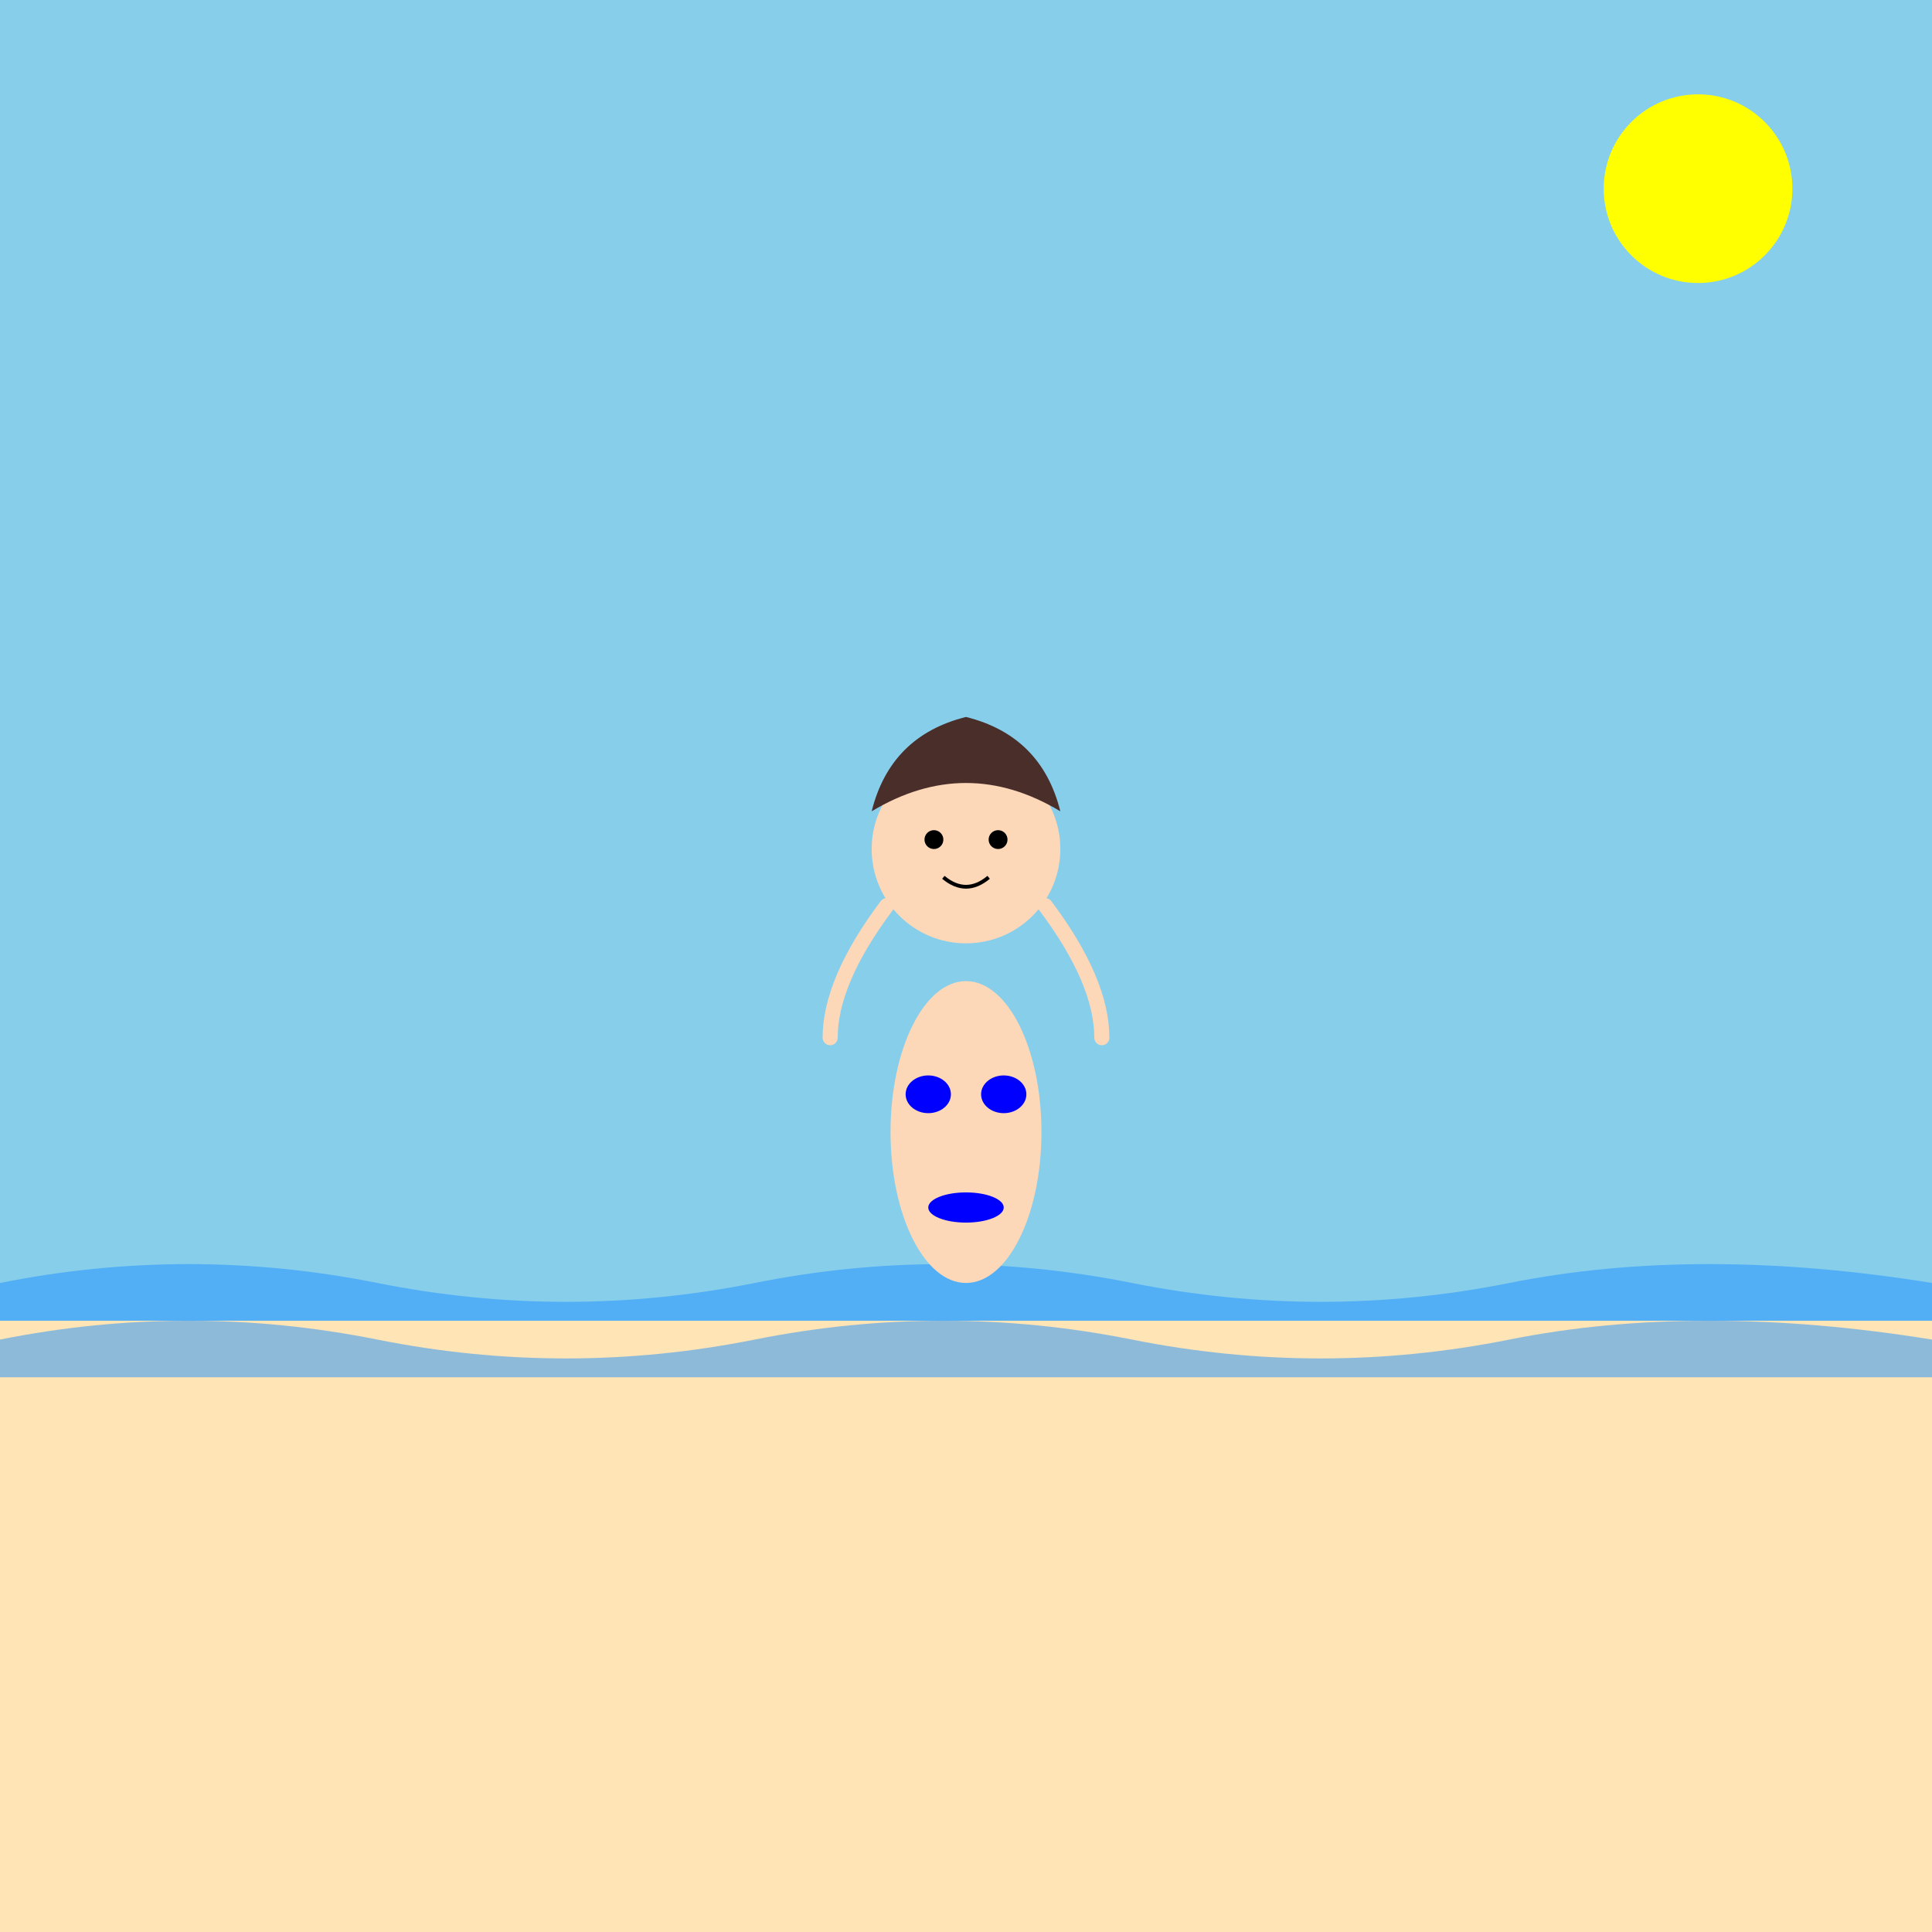 <!--

Generated by DrawGPT.
Free, open source, AI generated images in SVG, PNG, and HTML Canvas format.
https://drawgpt.ai

Created: 2025-05-17T19:26:29+00:00
-->
<svg id="svgRoot1" class="canvas"   viewBox="0 0 1024 1024" xmlns="http://www.w3.org/2000/svg" xmlns:xlink="http://www.w3.org/1999/xlink">
  <title id="title1">Poké Beach Day Fun</title>
  <desc id="desc1">A sunny beach day with a cool Poké fan in her blue bikini, making waves and catching smiles on her carefree day!</desc>
  <!-- Sky Background -->
  <rect id="bgRect1" class="background" x="0" y="0" width="1024" height="1024" fill="#87CEEB" />
  <!-- Sun -->
  <circle id="sun1" class="sun" cx="900" cy="100" r="50" fill="yellow" />
  <!-- Beach -->
  <rect id="beach1" class="beach" x="0" y="700" width="1024" height="324" fill="#FFE4B5" />
  <!-- Waves -->
  <g id="wavesGroup1" class="waves">
    <path id="wave1" class="wave" d="M0 680 Q100 660 200 680 T400 680 T600 680 T800 680 T1024 680 L1024 700 L0 700 Z" fill="#1E90FF" opacity="0.5"/>
    <path id="wave2" class="wave" d="M0 710 Q100 690 200 710 T400 710 T600 710 T800 710 T1024 710 L1024 730 L0 730 Z" fill="#1E90FF" opacity="0.5"/>
  </g>
  <!-- Girl Figure Group -->
  <g id="figure1" class="figure" transform="translate(0,0)">
    <!-- Body -->
    <ellipse id="body1" class="body" cx="512" cy="600" rx="40" ry="80" fill="#FCD7B8" />
    <!-- Bikini Bottom -->
    <ellipse id="bikiniBottom1" class="bikini-bottom" cx="512" cy="640" rx="20" ry="8" fill="blue" />
    <!-- Bikini Top Left Cup -->
    <ellipse id="bikiniLeft1" class="bikini" cx="492" cy="580" rx="12" ry="10" fill="blue" />
    <!-- Bikini Top Right Cup -->
    <ellipse id="bikiniRight1" class="bikini" cx="532" cy="580" rx="12" ry="10" fill="blue" />
    <!-- Head -->
    <circle id="head1" class="head" cx="512" cy="450" r="50" fill="#FCD7B8" />
    <!-- Hair -->
    <path id="hair1" class="hair" d="M462 430 Q512 400 562 430 Q552 390 512 380 Q472 390 462 430 Z" fill="#4A2E2A" />
    <!-- Left Eye -->
    <circle id="eyeLeft1" class="eye" cx="495" cy="445" r="5" fill="black" />
    <!-- Right Eye -->
    <circle id="eyeRight1" class="eye" cx="529" cy="445" r="5" fill="black" />
    <!-- Smile -->
    <path id="smile1" class="smile" d="M500 465 Q512 475 524 465" stroke="black" stroke-width="2" fill="none" />
    <!-- Left Arm -->
    <path id="armLeft1" class="arm" d="M470 480 Q440 520 440 550" stroke="#FCD7B8" stroke-width="8" fill="none" stroke-linecap="round" />
    <!-- Right Arm -->
    <path id="armRight1" class="arm" d="M554 480 Q584 520 584 550" stroke="#FCD7B8" stroke-width="8" fill="none" stroke-linecap="round" />
  </g>
</svg>